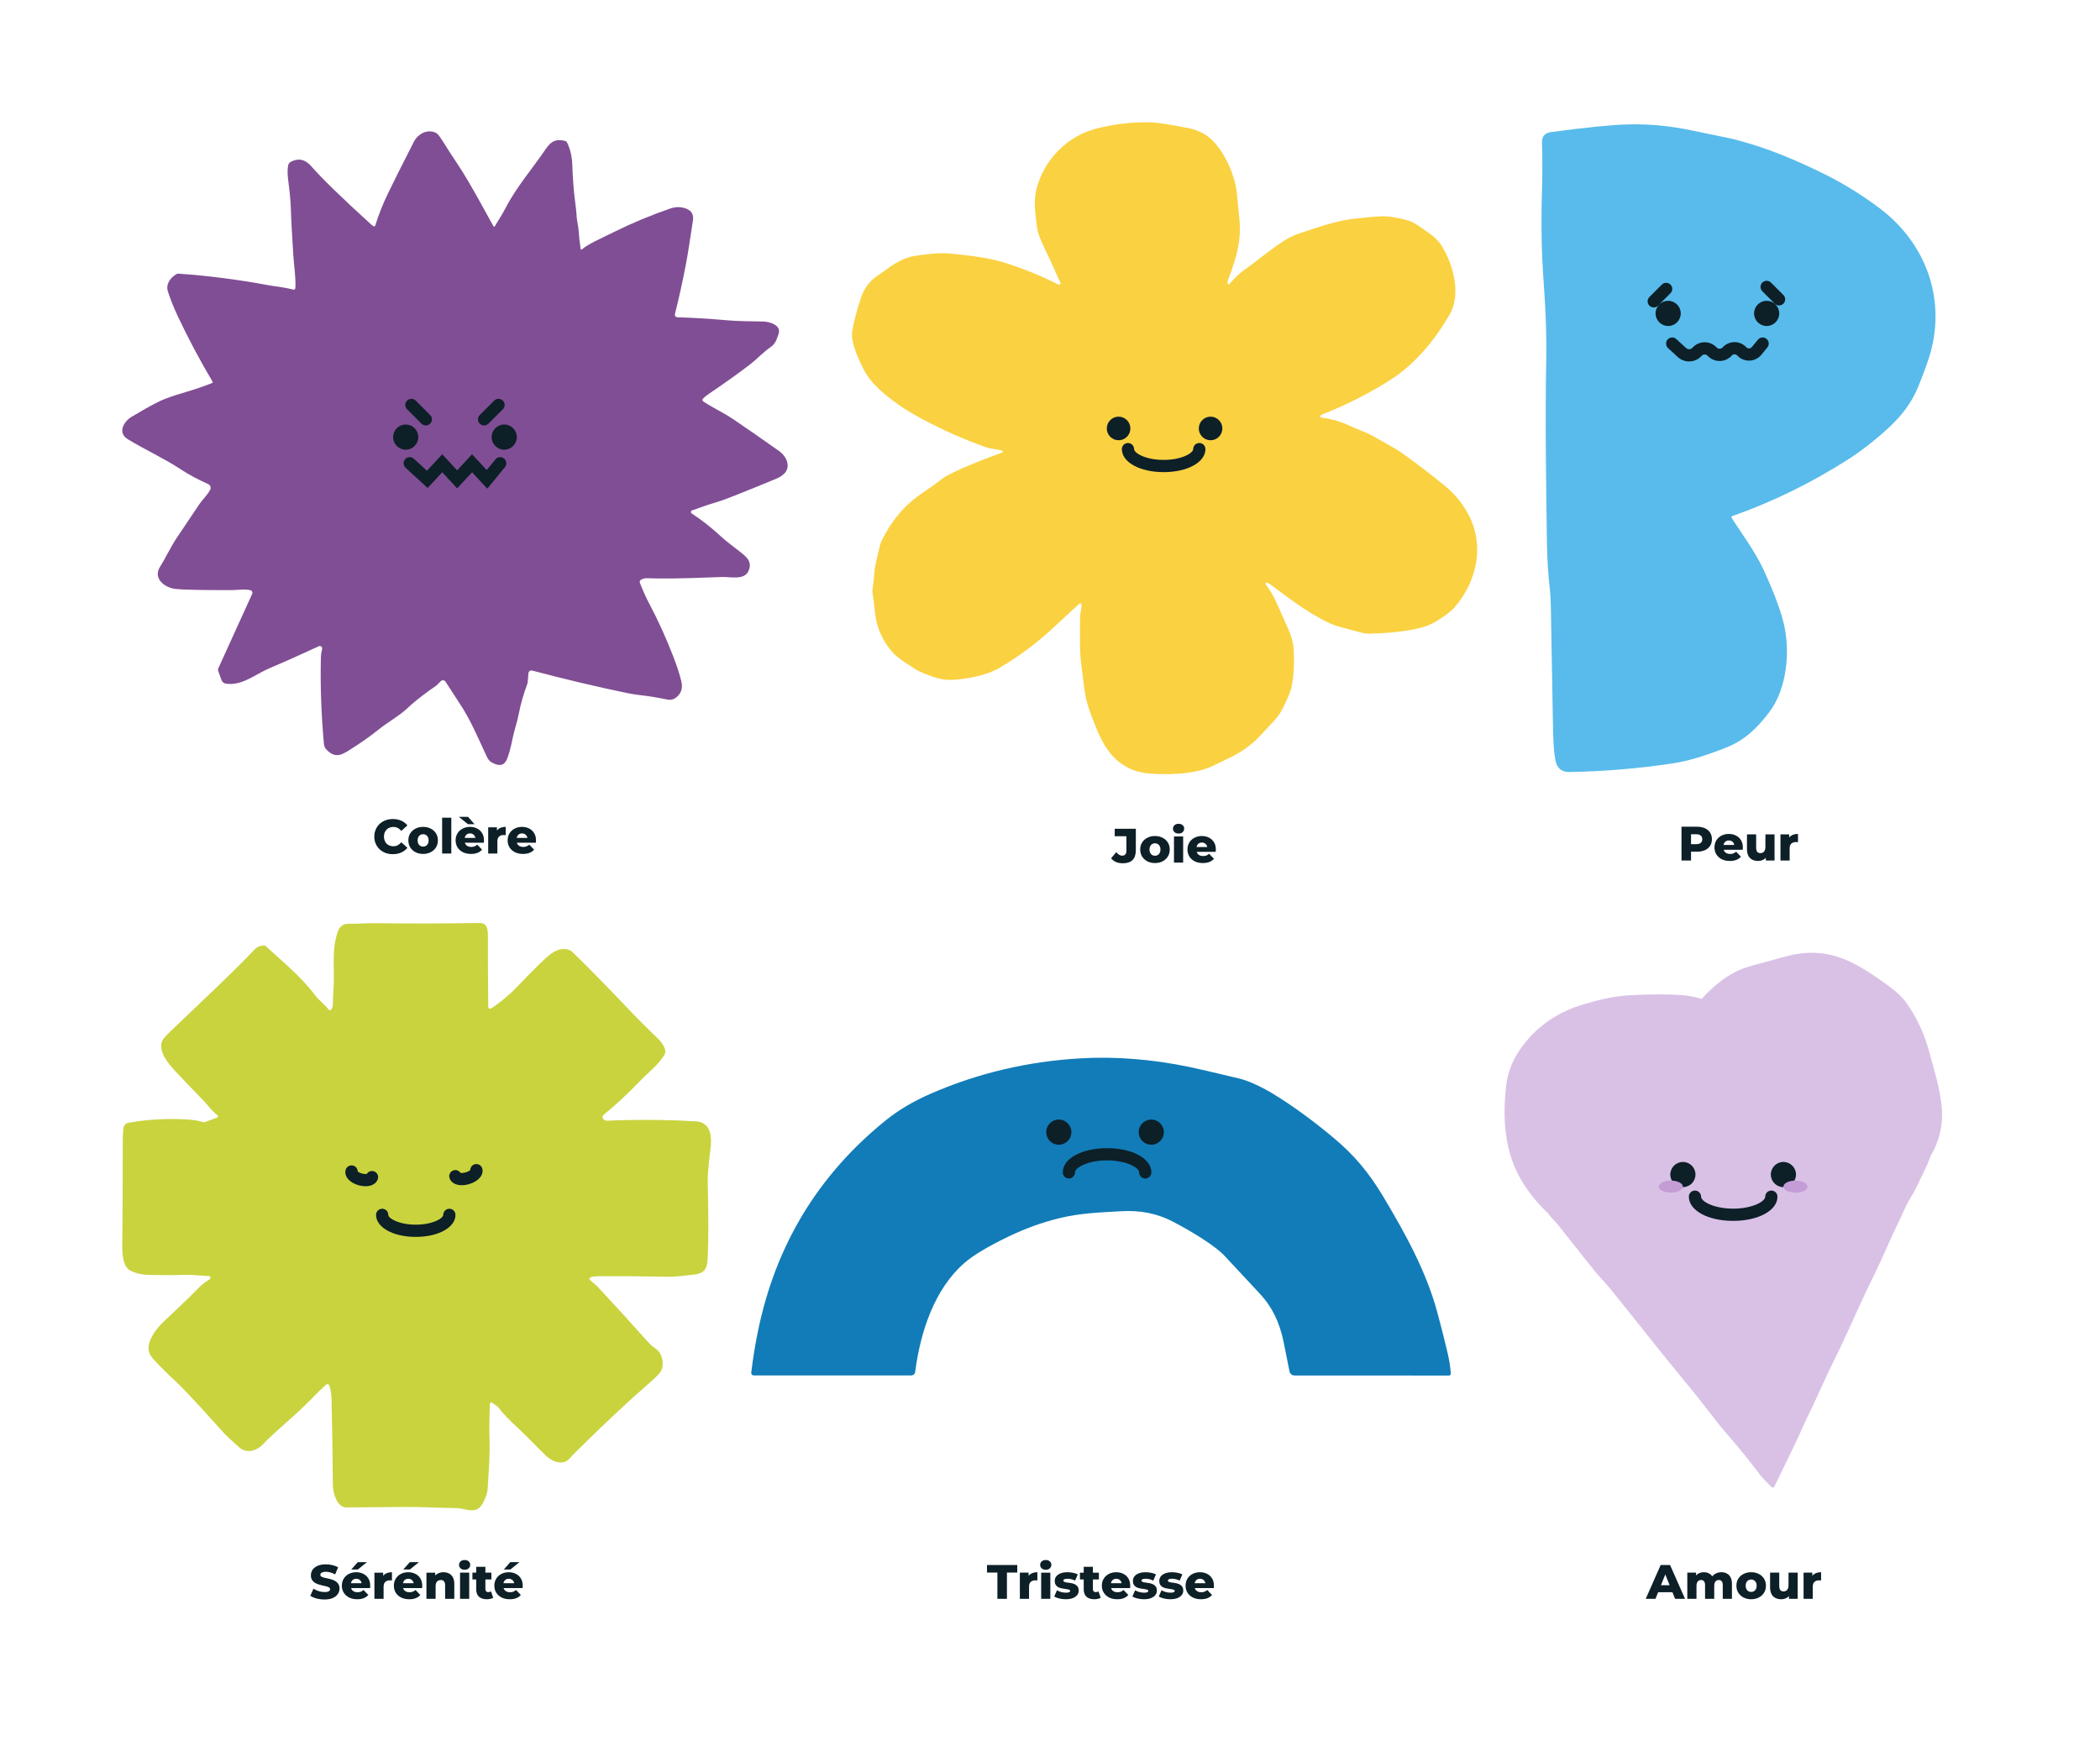 <?xml version="1.0" encoding="UTF-8"?>
<svg id="Calque_1" xmlns="http://www.w3.org/2000/svg" version="1.1" viewBox="0 0 687 573">
  <!-- Generator: Adobe Illustrator 29.8.1, SVG Export Plug-In . SVG Version: 2.1.1 Build 2)  -->
  <defs>
    <style>
      .st0 {
        fill: #58bbeb;
      }

      .st1 {
        fill: #0d1f27;
      }

      .st2 {
        fill: #d9c1e6;
      }

      .st3 {
        fill: #c9d33e;
      }

      .st4 {
        fill: #117cb8;
      }

      .st5 {
        fill: #c49cd6;
      }

      .st6 {
        fill: #fad141;
      }

      .st7 {
        fill: #804e94;
      }
    </style>
  </defs>
  <g>
    <path class="st7" d="M122.189,74.005c.053.031.111.05.172.054.061.005.123-.004.179-.027.057-.023.108-.058.149-.103.042-.045.072-.099.089-.158,1.041-3.406,2.424-6.904,4.151-10.492,1.438-2.996,4.249-8.607,8.432-16.833,1.354-2.659,4.488-4.416,7.377-2.899.457.242,1.206,1.2,2.247,2.873,1.477,2.369,3.049,4.796,4.715,7.282,2.068,3.082,4.881,7.87,8.439,14.363,2.115,3.852,3.216,5.845,3.302,5.979.025.038.059.069.1.091.04.021.085.032.131.03.045-.001.09-.014.128-.038.04-.023.072-.057.095-.096,1.262-2.205,2.357-3.741,3.451-5.875,3.601-6.99,8.783-12.904,13.225-19.44,1.826-2.691,3.497-3.313,6.366-2.581.122.031.235.088.333.167.097.08.176.18.23.293,1.05,2.179,1.622,4.587,1.717,7.224.172,4.695.468,8.637.887,11.827.315,2.391.483,3.904.505,4.539.071,2.231.661,3.936.764,6.043.061,1.159.251,2.903.57,5.233.007.046.027.089.056.125.029.036.068.063.112.079.044.016.091.02.136.011.046-.009.089-.029.124-.06,1.878-1.673,5.285-3.139,10.589-5.758,5.858-2.892,11.972-5.438,18.34-7.639,1.792-.618,3.556-.588,5.291.091,1.71.67,2.403,1.999,2.079,3.988-.738,4.584-1.496,10.18-2.338,14.505-1.113,5.728-2.293,11.045-3.535,15.951-.032.123-.035.252-.01.377.025.124.077.242.152.343.077.102.174.185.286.243.111.058.235.09.361.094,4.745.134,10.034.454,15.867.96,4.747.415,7.448.291,12.272.434,2.028.058,5.953,1.161,4.987,4.027-.602,1.796-1.036,3.313-2.739,4.442-2.06,1.361-4.307,3.8-6.612,5.576-3.536,2.728-8.076,5.972-13.62,9.733-.777.523-1.375,1.022-1.794,1.498-.055.062-.097.135-.121.215s-.032.164-.02.246c.011.083.04.162.084.232.044.071.104.131.174.175,3.756,2.465,6.34,3.476,10.174,6.064,3.786,2.55,8.691,5.959,14.714,10.225,2.241,1.589,3.834,4.864,1.768,7.172-.652.726-1.643,1.366-2.972,1.919-10.419,4.306-16.519,6.725-18.303,7.257-2.694.795-5.707,1.804-9.04,3.027-.099.036-.186.1-.251.182-.065.083-.106.182-.117.285-.013.104.004.209.049.303.045.094.114.173.202.229,3.234,2.097,6.474,4.647,9.721,7.652,1.801,1.666,4.08,3.274,5.952,4.772,2.156,1.725,4.241,3.191,2.94,6.329-1.334,3.203-6.004,1.932-8.75,2.036-7.793.298-13.032.456-15.717.473-4.624.031-7.485.006-8.581-.071-.803-.056-1.529.114-2.176.512-.169.104-.295.266-.356.454-.062.189-.055.393.019.577,1.075,2.693,2.067,4.896,2.979,6.608,2.959,5.57,5.531,11.269,7.842,17.203,1.304,3.345,2.222,6.164,2.753,8.455.527,2.257-.104,4.038-1.891,5.343-.778.567-1.656.752-2.636.558-3.044-.601-4.926-.942-5.647-1.025-3.39-.402-5.849-.759-7.377-1.07-10.068-2.079-20.499-4.549-31.293-7.411-.133-.036-.274-.042-.41-.017-.136.024-.265.078-.378.158-.113.079-.207.183-.275.303-.069.121-.111.254-.122.392l-.266,3.087c-.008.112-.032.219-.071.318-1.312,3.54-2.271,6.922-2.876,10.148-.185.993-.591,2.582-1.217,4.765-.919,3.204-1.257,6.465-2.571,9.773-.716,1.811-1.982,2.379-3.795,1.705-1.625-.61-2.202-1.089-2.999-2.808-3.082-6.659-5.349-12.067-8.944-17.398-.772-1.15-2.235-3.408-4.391-6.776-.08-.127-.19-.236-.319-.316-.128-.079-.274-.129-.424-.145-.152-.015-.304.003-.446.055-.143.052-.272.136-.378.244-.867.895-1.387,1.401-1.56,1.517-3.109,2.147-6.308,4.481-9.352,7.328-2.759,2.581-6.431,4.584-9.319,6.899-2.56,2.049-5.27,3.988-8.128,5.817-3.555,2.276-5.822,4.163-9.028.823-.47-.491-.76-1.126-.822-1.802-.881-9.623-1.216-19.08-1.004-28.369.017-.813.151-1.736.401-2.769.035-.141.029-.289-.017-.428-.047-.138-.131-.26-.243-.352-.112-.092-.248-.15-.393-.169-.144-.018-.29.005-.422.067-6.299,2.918-11.633,5.295-16.003,7.132-4.663,1.959-9.145,5.927-14.397,5.111-.331-.052-.643-.191-.901-.405-.259-.213-.455-.492-.569-.808l-1.036-2.898c-.112-.308-.098-.649.039-.948l11.068-24.322c.053-.118.079-.246.076-.375s-.035-.256-.093-.371c-.058-.115-.142-.216-.244-.294-.103-.078-.221-.133-.348-.159-2.111-.448-4.002-.039-6.12-.033-9.822.035-15.992-.1-18.509-.402-3.413-.409-7.312-3.411-4.909-7.211,1.846-2.931,3.335-6.27,5.414-9.402,2.647-3.985,5.146-7.71,7.499-11.172.978-1.44,2.629-2.99,3.484-4.63.085-.162.136-.341.15-.524s-.009-.366-.069-.54c-.059-.174-.154-.334-.277-.469-.123-.137-.273-.246-.44-.322-3.489-1.587-6.418-3.16-8.788-4.72-5.66-3.722-11.547-6.368-17.46-9.934-3.607-2.173-1.334-5.934,1.269-7.431,3.167-1.835,6.152-3.683,9.3-5.149,1.749-.817,4.572-1.796,8.471-2.937,2.798-.817,5.632-1.79,8.503-2.918.038-.015.073-.038.101-.068.028-.03.05-.065.064-.103.014-.039.019-.081.015-.122-.004-.04-.017-.08-.037-.115-4.162-7.012-7.961-14.163-11.398-21.451-1.304-2.762-2.381-5.466-3.232-8.112-.784-2.438.887-4.474,2.701-5.615.236-.147.515-.216.797-.194,9.568.657,19.314,1.909,29.24,3.754,2.111.396,5.285.642,8.238,1.465.083.023.171.028.256.014.085-.015.166-.048.237-.098.07-.05.128-.115.17-.19.041-.075.065-.159.069-.244.194-3.573-.492-7.463-.687-10.907-.298-5.311-.654-10.031-.816-15.491-.06-2.109-.354-5.166-.881-9.169-.216-1.643-.216-3.136,0-4.481.044-.273.152-.532.315-.755.163-.223.377-.404.624-.529,2.465-1.267,4.667-.787,6.606,1.439,3.493,4.007,10.01,10.351,19.552,19.031.255.229.535.435.842.616Z"/>
    <path class="st1" d="M159.42,159.896l-4.979-5.367-4.885,5.265-4.884-5.265-4.769,5.142-7.213-6.608c-.814-.746-.87-2.011-.124-2.826.746-.815,2.012-.87,2.826-.124l4.281,3.922,4.999-5.389,4.884,5.265,4.885-5.265,4.79,5.164,2.857-3.49c.7-.855,1.96-.98,2.814-.28.854.699.98,1.959.28,2.814l-5.763,7.041ZM159.79,138.634l4.716-4.72c.781-.781.78-2.048-.001-2.829-.782-.781-2.048-.78-2.829.001l-4.716,4.72c-.781.781-.78,2.048.001,2.829.391.39.902.585,1.414.585s1.024-.195,1.415-.586ZM164.95,138.91c-2.27,0-4.12,1.85-4.12,4.12s1.85,4.12,4.12,4.12,4.12-1.85,4.12-4.12-1.85-4.12-4.12-4.12ZM132.73,138.91c-2.27,0-4.12,1.85-4.12,4.12s1.85,4.12,4.12,4.12,4.11-1.85,4.11-4.12-1.84-4.12-4.11-4.12ZM140.717,138.636c.781-.781.782-2.047.001-2.829l-4.716-4.721c-.781-.782-2.047-.782-2.829-.001-.781.781-.782,2.047-.001,2.829l4.716,4.721c.391.391.903.586,1.415.586s1.023-.195,1.414-.585Z"/>
    <path class="st1" d="M174.73,272.6c-.41-.67-.96-1.17-1.66-1.51-.69-.34-1.46-.52-2.3-.52-.89,0-1.7.19-2.42.57-.71.37-1.27.89-1.68,1.56-.4.67-.6,1.43-.6,2.28s.2,1.62.61,2.29c.42.66,1.01,1.19,1.75,1.58.76.38,1.64.57,2.66.57.82,0,1.53-.12,2.13-.35.6-.24,1.1-.59,1.51-1.04l-1.58-1.64c-.29.25-.59.44-.9.56-.29.12-.65.18-1.07.18-.45,0-.84-.08-1.17-.24-.32-.17-.58-.4-.76-.71-.07-.13-.13-.27-.17-.43h6.22c.01-.11.02-.24.03-.37.01-.14.02-.26.02-.37,0-.95-.21-1.75-.62-2.41ZM169.04,274.17c.03-.2.09-.38.18-.55.15-.29.35-.52.62-.68.27-.16.59-.24.95-.24.35,0,.66.08.93.24.27.16.48.38.63.67.09.16.16.35.19.56h-3.5ZM156.06,271.09c-.7-.34-1.46-.52-2.31-.52-.89,0-1.7.19-2.41.57-.72.37-1.28.89-1.69,1.56-.4.67-.6,1.43-.6,2.28s.21,1.62.61,2.29c.43.66,1.01,1.19,1.76,1.58.76.38,1.64.57,2.65.57.82,0,1.53-.12,2.13-.35.6-.24,1.1-.59,1.51-1.04l-1.57-1.64c-.3.25-.6.44-.9.56s-.66.18-1.08.18c-.45,0-.84-.08-1.17-.24-.32-.17-.57-.4-.75-.71-.07-.13-.13-.27-.17-.43h6.21c.01-.11.02-.24.03-.37.01-.14.02-.26.02-.37,0-.95-.21-1.75-.62-2.41-.41-.67-.96-1.17-1.65-1.51ZM152.03,274.17c.03-.2.09-.38.18-.55.14-.29.35-.52.61-.68.28-.16.59-.24.95-.24s.67.08.93.24c.27.16.48.38.63.67.09.16.16.35.19.56h-3.49ZM140.91,271.14c-.72-.38-1.55-.57-2.49-.57s-1.77.19-2.49.57c-.73.37-1.3.89-1.72,1.55-.42.66-.62,1.43-.62,2.29s.2,1.63.62,2.31c.42.66.99,1.18,1.72,1.56.72.38,1.55.57,2.49.57s1.77-.19,2.49-.57c.74-.38,1.31-.9,1.72-1.56.41-.68.62-1.45.62-2.31s-.21-1.63-.62-2.29c-.41-.66-.98-1.18-1.72-1.55ZM139.98,276.1c-.16.31-.37.54-.64.7-.27.15-.57.23-.92.23-.34,0-.64-.08-.92-.23-.26-.16-.48-.39-.64-.7-.16-.31-.24-.69-.24-1.12s.08-.8.24-1.09c.16-.31.38-.54.64-.69.28-.16.58-.24.92-.24.35,0,.65.08.92.24.27.15.48.38.64.69.16.29.24.66.24,1.09s-.08.81-.24,1.12ZM163.37,271.06c.57-.32,1.26-.49,2.07-.49v2.7c-.14-.02-.26-.03-.36-.03-.1-.01-.2-.01-.32-.01-.61,0-1.1.16-1.48.5-.38.33-.57.87-.57,1.61v3.94h-3v-8.57h2.86v1.05c.21-.28.48-.52.8-.7ZM153.09,269.69l-2.97-2.4h3l2.12,2.4h-2.15ZM144.64,267.56h3v11.72h-3v-11.72ZM125.83,272.45c-.15.39-.22.82-.22,1.3,0,.47.07.9.22,1.29.15.39.36.73.63,1.01.27.28.6.49.98.64.38.14.79.22,1.24.22.53,0,1-.11,1.42-.33.44-.23.83-.55,1.19-.97l1.99,1.8c-.54.67-1.21,1.18-2.02,1.55-.8.36-1.71.54-2.74.54-.87,0-1.68-.14-2.42-.41-.74-.29-1.38-.69-1.93-1.2-.54-.52-.96-1.12-1.26-1.82-.31-.71-.46-1.48-.46-2.32,0-.85.15-1.61.46-2.31.3-.7.72-1.32,1.26-1.83.55-.52,1.19-.91,1.93-1.19.74-.28,1.55-.42,2.42-.42,1.03,0,1.94.18,2.74.54.81.35,1.48.87,2.02,1.54l-1.99,1.8c-.36-.42-.75-.74-1.19-.96-.42-.22-.89-.33-1.42-.33-.45,0-.86.07-1.24.22s-.71.36-.98.65c-.27.27-.48.6-.63.99Z"/>
  </g>
  <g>
    <path class="st6" d="M401.564,92.527c-.015.086-.002.175.038.253.04.078.105.14.184.178.079.038.168.049.254.032.085-.017.163-.062.221-.128,1.877-2.081,2.642-3,4.687-4.45,4.479-3.175,8.817-6.954,13.592-9.934,1.376-.859,2.974-1.589,4.794-2.188,5.398-1.779,11.895-4.135,17.97-4.759,4.73-.483,7.573-.736,8.529-.758,2.459-.058,5.38.392,8.764,1.349,1.171.336,2.662,1.15,4.472,2.443,3.252,2.316,5.103,3.437,6.739,6.149,3.695,6.095,6.209,15.667,2.461,22.151-4.7,8.122-11.064,16.009-18.949,21.13-6.839,4.435-14.421,8.306-22.744,11.613-.313.125-.546.302-.698.53-.028.042-.044.09-.048.14-.004.05.005.1.026.146.02.046.052.085.092.116.041.029.089.048.138.055,3.017.436,6.055,1.14,8.797,2.43,2.863,1.348,5.62,2.194,8.415,3.738,5.007,2.775,8,4.511,8.979,5.209,5.082,3.612,10.022,7.393,14.819,11.344,2.521,2.072,4.749,4.726,6.684,7.961,6.17,10.31,3.682,22.863-4.103,31.643-1.095,1.235-3.165,2.772-6.209,4.611-1.793,1.083-4.229,1.906-7.309,2.47-4.457.814-9.085,1.258-13.887,1.329-1.058.018-2.114-.108-3.137-.376-5.043-1.324-8.013-2.159-8.912-2.503-1.766-.672-4.217-1.956-7.356-3.853-3.196-1.929-7.581-5.028-13.155-9.297-.416-.318-.827-.537-1.234-.658-.077-.024-.159-.023-.235.003-.076.025-.143.074-.19.14-.046.065-.071.143-.071.224s.026.159.073.224c1.308,1.819,2.314,3.215,3.266,5.356,2.065,4.637,3.38,7.57,3.943,8.8,1.136,2.466,1.768,4.674,1.897,6.626.331,4.935.11,9.23-.663,12.881-.322,1.521-1.418,4.087-3.286,7.699-.572,1.105-1.686,2.526-3.34,4.262-.759.801-2.002,2.135-3.728,4.001-2.453,2.652-5.927,5.189-9.487,6.914-3.907,1.897-6.066,2.936-6.478,3.115-5.236,2.221-11.821,2.57-18.01,2.362-2.923-.098-5.322-.496-7.195-1.195-8.67-3.235-11.325-11.022-14.336-18.996-.907-2.421-1.54-4.96-1.898-7.618-.849-6.306-1.309-10.378-1.381-12.217-.062-1.553-.078-5.106-.046-10.66.013-1.872.509-3.342.502-4.718,0-.117-.045-.228-.127-.311-.081-.083-.193-.13-.308-.132-.059,0-.175.073-.349.221-.997.855-3.641,3.291-7.933,7.31-5.735,5.37-11.834,9.934-18.298,13.693-4.5,2.619-11.922,3.84-16.267,3.847-2.414.004-5.726-.953-9.937-2.873-.528-.237-2.048-1.193-4.56-2.867-1.882-1.252-3.275-2.4-4.178-3.443-3.204-3.714-5.071-7.961-5.598-12.74-.434-3.952-.695-6.068-.785-6.35-.11-.353-.133-.728-.067-1.094.161-.855.38-2.844.657-5.967.261-2.934,1.1-5.371,1.75-8.479.121-.566.31-1.116.563-1.637,3.111-6.449,7.352-11.532,12.72-15.251,3.836-2.654,5.943-4.15,6.323-4.491.823-.729,2.014-1.485,3.575-2.268,5.404-2.692,11.03-4.807,16.856-6.934.103-.041.166-.092.188-.155.098-.246.007-.41-.275-.49-.858-.255-1.991-.472-3.4-.651-.507-.062-1.006-.177-1.488-.342-7.098-2.43-14.414-5.677-21.947-9.74-4.129-2.229-7.88-4.737-11.251-7.525-2.89-2.396-5.491-5.04-7.188-8.397-1.71-3.376-4.211-8.753-3.701-12.29.402-2.735,1.35-6.402,2.843-11.002.974-2.985,2.671-5.325,5.089-7.021,2.02-1.41,3.207-2.246,3.561-2.51,3.173-2.385,6.216-3.799,9.126-4.242,3.218-.483,7.811-1.134,11.707-.725,6.196.658,12.472,1.269,18.453,3.242,6.097,2.014,11.627,4.294,16.589,6.84.113.061.24.085.362.067.116-.013.183-.027.201-.04.092-.068.157-.165.187-.275.029-.11.02-.226-.026-.329-2.24-5.052-3.996-8.883-5.27-11.492-1.359-2.784-2.135-4.923-2.327-6.417-.536-4.148-1.254-8.726-.208-12.781,2.447-9.498,10.031-17.332,19.647-19.748,6.097-1.535,12.116-2.211,18.057-2.027,1.815.058,5.806.685,11.976,1.88,3.473.671,6.32,2.249,8.542,4.732,3.788,4.229,6.793,10.961,7.355,16.862.448,4.69.689,7.189.725,7.498.885,7.39-.832,13.21-3.44,20.043-.147.389-.273.884-.375,1.483Z"/>
    <path class="st1" d="M399.889,140.197c0,2.128-1.729,3.859-3.855,3.859s-3.856-1.731-3.856-3.859,1.73-3.859,3.856-3.859,3.855,1.731,3.855,3.859ZM369.795,140.197c0-2.128-1.73-3.859-3.857-3.859s-3.855,1.731-3.855,3.859,1.729,3.859,3.855,3.859,3.857-1.731,3.857-3.859ZM392.348,144.957c-1.104,0-2,.896-2,2,0,1.246-3.671,3.533-9.67,3.533s-9.669-2.288-9.669-3.533c0-1.104-.896-2-2-2s-2,.896-2,2c0,4.294,5.876,7.533,13.669,7.533s13.67-3.239,13.67-7.533c0-1.104-.896-2-2-2Z"/>
    <path class="st1" d="M397.14,275.58c-.41-.66-.97-1.16-1.66-1.5-.7-.35-1.46-.52-2.31-.52-.89,0-1.69.19-2.41.57-.72.37-1.28.89-1.69,1.56-.4.67-.6,1.42-.6,2.28,0,.85.21,1.61.62,2.29.42.66,1,1.19,1.75,1.58.76.37,1.64.56,2.65.56.82,0,1.53-.11,2.13-.34.6-.24,1.11-.59,1.52-1.04l-1.58-1.65c-.3.25-.6.44-.9.57-.3.12-.65.17-1.08.17-.45,0-.84-.07-1.16-.23-.33-.17-.58-.41-.76-.71-.07-.13-.13-.28-.17-.43h6.21c.01-.12.03-.24.03-.38.02-.14.02-.26.02-.36,0-.95-.2-1.76-.61-2.42ZM391.45,277.16c.03-.2.09-.39.18-.55.14-.3.35-.52.61-.68.28-.16.59-.24.95-.24s.67.08.93.24c.27.16.49.38.63.66.1.17.16.36.19.57h-3.49ZM384.06,273.7h3v8.56h-3v-8.56ZM380.33,274.13c-.72-.38-1.55-.57-2.49-.57s-1.77.19-2.49.57c-.73.37-1.3.88-1.72,1.55-.41.66-.62,1.42-.62,2.29,0,.86.21,1.63.62,2.3.42.67.99,1.19,1.72,1.57.72.37,1.55.56,2.49.56s1.77-.19,2.49-.56c.74-.38,1.31-.9,1.72-1.57.42-.67.62-1.44.62-2.3,0-.87-.2-1.63-.62-2.29-.41-.67-.98-1.18-1.72-1.55ZM379.4,279.09c-.15.3-.37.53-.64.69-.27.16-.57.24-.92.24-.34,0-.64-.08-.91-.24-.27-.16-.48-.39-.65-.69-.16-.32-.24-.69-.24-1.12,0-.44.08-.8.24-1.09.17-.31.38-.54.65-.7.27-.16.57-.24.91-.24.35,0,.65.08.92.24.27.16.49.39.64.7.16.29.24.65.24,1.09,0,.43-.08.8-.24,1.12ZM364.67,271.2h6.91v6.99c0,1.44-.36,2.52-1.09,3.24-.72.7-1.78,1.05-3.17,1.05-.81,0-1.55-.13-2.21-.41-.65-.28-1.19-.69-1.63-1.21l1.71-2.03c.29.38.6.67.91.87.32.19.65.29,1,.29.92,0,1.39-.54,1.39-1.61v-4.76h-3.82v-2.42ZM386.89,270.01c.33.28.5.65.5,1.1,0,.47-.17.87-.5,1.19-.33.3-.77.45-1.33.45-.55,0-.99-.15-1.33-.45-.33-.31-.5-.69-.5-1.14,0-.46.17-.83.5-1.14.34-.31.78-.46,1.33-.46s.99.15,1.33.45Z"/>
  </g>
  <g>
    <path class="st0" d="M566.444,169.13c.039.253.129.487.268.701,2.996,4.588,7.548,10.832,10.163,16.48,3.17,6.848,5.346,12.565,6.527,17.151,2.407,9.325,1.305,21.964-4.768,29.797-3.912,5.043-7.779,8.937-14.068,11.421-6.8,2.686-12.545,4.384-17.234,5.096-11.172,1.691-22.461,2.639-33.866,2.843-2.638.049-4.195-1.313-4.672-4.089-.467-2.691-.717-6.49-.752-11.399-.015-1.935-.249-14.928-.701-38.981-.04-1.954-.124-3.506-.253-4.655-.601-5.332-.939-10.494-1.013-15.488-.284-19.277-.604-40.293-.224-60.854.129-7.038-.164-15.475-.879-25.313-.633-8.758-.857-17.912-.529-28.849.169-5.64.174-11.066.015-16.278-.065-2.059.916-3.223,2.943-3.492,11.42-1.537,19.77-2.372,25.051-2.507,7.086-.179,13.553.425,20.803,1.925,8.549,1.771,12.829,2.656,12.838,2.656,10.753,2.536,21.236,6.923,31.124,11.862,6.15,3.074,12.027,6.719,17.63,10.937,14.865,11.176,21.728,29.013,16.72,47.246-.665,2.418-1.999,6.128-4.001,11.131-1.908,4.755-5.06,9.176-9.456,13.265-3.986,3.707-8.628,7.46-13.486,10.571-12.086,7.729-24.771,13.934-38.053,18.613-.042.015-.078.044-.101.083-.023.038-.032.083-.026.127Z"/>
    <path class="st1" d="M577.899,110.878c.854.7.98,1.96.281,2.814l-1.965,2.4c-.958,1.17-2.374,1.868-3.885,1.914-1.509.034-2.966-.562-3.993-1.671-.316-.341-.699-.392-.899-.392s-.583.051-.9.393l-.059.065c-1.022,1.102-2.447,1.723-3.926,1.723h-.002c-1.478,0-2.901-.623-3.906-1.706-.344-.371-.759-.426-.976-.426s-.633.056-.978.427l-.093.101c-1.076,1.16-2.545,1.748-4.016,1.748-1.321,0-2.645-.473-3.689-1.431l-3.206-2.936c-.814-.746-.87-2.011-.124-2.826s2.01-.871,2.825-.125l3.207,2.937c.593.543,1.519.506,2.066-.083l.093-.101c1.011-1.089,2.436-1.711,3.914-1.711h0c1.479,0,2.902.622,3.908,1.707.343.37.758.425.975.426.218,0,.633-.056.978-.427l.059-.065c1.002-1.081,2.399-1.69,3.849-1.69s2.847.609,3.832,1.672c.332.358.741.399.938.393.209-.007.604-.074.912-.45l1.965-2.4c.7-.856,1.961-.98,2.814-.281ZM577.948,98.432c-2.271,0-4.117,1.848-4.117,4.12s1.847,4.12,4.117,4.12,4.117-1.848,4.117-4.12-1.847-4.12-4.117-4.12ZM549.841,102.552c0-2.272-1.847-4.12-4.117-4.12s-4.116,1.848-4.116,4.12,1.847,4.12,4.116,4.12,4.117-1.848,4.117-4.12ZM583.422,96.531l-4.059-4.062c-.781-.782-2.048-.782-2.829-.001-.781.781-.781,2.047,0,2.829l4.059,4.062c.391.391.903.586,1.415.586s1.023-.195,1.414-.585c.781-.781.781-2.047,0-2.829ZM546.481,95.955c.78-.781.78-2.047,0-2.828-.781-.78-2.048-.781-2.829,0l-4.06,4.062c-.78.781-.78,2.047,0,2.828.391.39.902.585,1.414.585s1.024-.195,1.415-.586l4.06-4.062Z"/>
    <path class="st1" d="M588.2,272.88v2.7c-.14-.03-.26-.03-.37-.03-.09-.02-.2-.02-.31-.02-.61,0-1.11.17-1.49.5-.38.33-.56.87-.56,1.62v3.93h-3v-8.56h2.85v1.05c.21-.29.48-.53.81-.71.57-.32,1.26-.48,2.07-.48ZM569.54,274.9c.41.66.62,1.47.62,2.41,0,.11-.01.23-.02.37-.01.13-.02.26-.03.38h-6.21c.04.15.09.29.16.42.18.31.43.54.76.71.33.16.72.24,1.17.24.42,0,.78-.06,1.07-.17.31-.13.61-.32.9-.57l1.58,1.64c-.41.45-.92.8-1.51,1.04-.61.24-1.31.35-2.14.35-1.01,0-1.89-.19-2.65-.57-.75-.39-1.33-.91-1.75-1.58-.41-.67-.61-1.43-.61-2.29,0-.85.2-1.61.59-2.27.42-.68.98-1.2,1.69-1.57.72-.37,1.52-.56,2.42-.56.84,0,1.61.17,2.3.52.7.33,1.25.83,1.66,1.5ZM567.35,276.48c-.03-.21-.09-.4-.19-.57-.15-.29-.36-.51-.63-.67-.27-.15-.58-.23-.94-.23-.35,0-.67.08-.94.23-.27.16-.47.39-.62.68-.09.17-.15.36-.18.56h3.5ZM577.54,277.14c0,.47-.08.86-.22,1.17-.15.29-.35.51-.59.65-.24.13-.51.2-.8.2-.46,0-.81-.14-1.06-.42-.24-.29-.36-.76-.36-1.43v-4.29h-3v4.78c0,.9.15,1.64.45,2.23.32.58.75,1.01,1.3,1.28.56.27,1.18.41,1.88.41.65,0,1.25-.15,1.81-.46.28-.15.52-.35.73-.58v.9h2.85v-8.56h-2.99v4.12ZM559.45,272.43c.39.61.59,1.34.59,2.18s-.2,1.56-.59,2.17c-.41.61-.97,1.08-1.71,1.42-.72.32-1.59.49-2.6.49h-1.93v2.89h-3.12v-11.06h5.05c1.01,0,1.88.16,2.6.49.74.33,1.3.8,1.71,1.42ZM556.89,274.61c0-.51-.17-.91-.49-1.2-.32-.28-.8-.42-1.45-.42h-1.74v3.23h1.74c.65,0,1.13-.14,1.45-.42.32-.29.49-.68.49-1.19Z"/>
  </g>
  <g>
    <path class="st3" d="M71.024,365.709c.079-.028.149-.078.202-.143.053-.065.087-.143.099-.226s0-.168-.032-.245c-.033-.078-.086-.145-.154-.194-1.969-1.455-3.156-3.327-4.913-5.122-3.096-3.162-6.03-6.227-8.801-9.192-2.335-2.5-5.741-6.513-4.388-9.911.252-.637,1.048-1.596,2.386-2.878,13.714-13.135,21.02-19.84,27.89-27.142.761-.807,1.775-1.23,3.04-1.269.211-.009.418.057.584.186.107.081,2.512,2.258,7.216,6.532,3.703,3.368,6.667,6.539,8.89,9.513,1.424,1.898,3.112,2.917,4.484,4.756.042.058.097.106.159.139.064.034.133.053.204.057s.142-.008.208-.036c.067-.027.125-.068.173-.121.437-.474.648-1.092.635-1.853-.021-1.294.038-2.79.18-4.487.533-6.448-.802-12.66,1.386-19.116.624-1.846,1.876-2.743,3.759-2.692,2.341.064,6.042-.212,8.351-.186,11.666.145,23.092.122,34.279-.071,2.655-.044,2.751,2.385,2.751,4.289-.012,6.612.026,14.332.116,23.161,0,.111.032.219.089.313.058.095.14.172.238.224.099.052.21.077.321.071.112-.005.221-.041.314-.102,3.224-2.128,6.265-4.701,9.122-7.718,3.279-3.466,6.219-6.402,8.819-8.808,2.156-2,4.952-3.788,7.922-2.43.246.111.472.265.668.456,5.798,5.658,11.642,11.607,17.53,17.847,3.263,3.457,6.684,6.897,10.263,10.32,1.206,1.154,2.675,2.955,2.656,4.661-.005.206-.06.408-.161.589-1.944,3.487-5.298,5.911-7.781,8.488-4.404,4.573-8.501,8.387-12.29,11.442-.098.08-.179.18-.236.293-.057.114-.09.239-.097.368-.006.128.014.258.059.381.045.122.114.235.204.33.372.394.892.573,1.558.539,2.203-.111,3.377-.167,3.522-.167,9.036-.235,17.475-.109,25.318.378,4.105.257,5.093,3.859,4.791,7.629-.224,2.852-1.116,8.218-1.032,12.423.186,9.417.385,17.533-.097,25.706-.16,2.673-1.353,4.006-4.169,4.346-4.255.517-6.857.767-7.806.75-10.357-.175-18.166-.239-23.426-.192-1.06.008-1.964.107-2.713.294-.109.028-.208.086-.287.167-.078.082-.131.183-.155.293-.023.11-.015.224.023.33.038.106.106.199.194.268,1.116.872,1.933,1.586,2.451,2.141,5.392,5.778,10.905,11.821,16.536,18.129.905,1.019,1.758,1.552,2.752,2.359,1.886,1.526,2.335,4.5,1.68,6.494-.29.876-1.522,2.252-3.694,4.128-7.035,6.086-15.236,13.772-24.606,23.058-.774.77-1.37,1.402-1.79,1.898-2.148,2.577-5.798,1.135-7.774-.775-1.232-1.193-3.414-3.377-6.549-6.552-3.015-3.051-6.492-5.821-9.179-9.442-.022-.03-.045-.054-.071-.071l-1.847-1.327c-.067-.049-.146-.079-.228-.087-.083-.007-.166.008-.241.045-.074.036-.138.092-.183.161-.045.07-.07.15-.073.233-.193,4.65-.237,8.548-.135,11.693.174,5.347-.211,8.981-.596,16.084-.069,1.265-.571,2.801-1.507,4.609-2.188,4.205-5.549,1.782-8.846,1.75-5.638-.051-10.86-.417-16.658-.372-10.764.086-17.163.137-19.199.154-3.111.026-4.426-4.82-4.445-7.308-.06-9.235-.205-18.639-.436-28.212-.039-1.552-.274-3.013-.705-4.385-.033-.101-.089-.192-.165-.266-.076-.074-.169-.127-.27-.155-.101-.029-.208-.032-.311-.009-.101.023-.196.072-.274.142-1.386,1.209-3.238,3.008-5.556,5.397-4.637,4.782-11.558,10.269-14.952,13.943-2.232,2.423-5.51,3.442-8.185,1-.671-.611-1.732-1.575-3.182-2.891-.723-.658-1.695-1.671-2.918-3.039-7.351-8.231-12.318-13.526-14.901-15.885-2.288-2.086-4.554-4.35-6.799-6.795-1.649-1.795-2.097-3.622-1.187-5.993.812-2.116,2.249-4.167,4.311-6.154,4.291-4.135,7.774-7.244,11.302-10.924,1.232-1.282,2.525-2.303,3.881-3.064.154-.086.255-.269.301-.552.011-.064.008-.129-.008-.192-.016-.063-.046-.122-.086-.173-.041-.051-.091-.092-.149-.122s-.121-.047-.186-.051c-3.239-.179-5.67-.5-8.39-.41-3.117.111-6.904.115-11.36.013-2.198-.047-4.174-.502-5.927-1.366-2.617-1.275-2.765-5.622-2.733-8.545.12-11.295.171-22.62.154-33.975-.004-1.731.086-3.173.269-4.327.062-.382.241-.734.512-1.011.271-.276.621-.462,1.002-.534,5.418-1.017,11.294-1.415,17.627-1.192,3.1.106,5.36.418,6.78.936.207.074.432.074.635,0l4.041-1.449Z"/>
    <path class="st1" d="M136.015,404.733c-7.406,0-12.99-3.1-12.99-7.21,0-1.104.896-2,2-2s2,.896,2,2c0,1.132,3.413,3.21,8.99,3.21s8.99-2.078,8.99-3.21c0-1.104.896-2,2-2s2,.896,2,2c0,4.11-5.584,7.21-12.99,7.21ZM122.135,387.565c.754-.429,1.286-1.09,1.498-1.861.292-1.065-.334-2.165-1.399-2.458-.879-.242-1.783.144-2.236.886-.288.053-.852.064-1.568-.133-.717-.197-1.196-.498-1.416-.69-.01-.869-.59-1.663-1.47-1.905-1.065-.293-2.166.334-2.458,1.398-.574,2.087,1.227,4.213,4.282,5.054.745.206,1.488.308,2.188.308.985,0,1.884-.202,2.581-.598ZM153.434,387.471c3.105-.892,4.927-3.048,4.332-5.129-.304-1.062-1.411-1.677-2.473-1.372-.872.249-1.441,1.04-1.45,1.901-.23.206-.741.533-1.513.755-.77.221-1.375.215-1.679.162-.464-.727-1.366-1.097-2.238-.844-1.062.305-1.675,1.413-1.369,2.475.346,1.204,1.412,2.046,2.925,2.309.346.061.714.09,1.095.09.758,0,1.571-.117,2.371-.347Z"/>
    <path class="st1" d="M118.84,514.98c-.7-.35-1.46-.52-2.31-.52-.89,0-1.7.19-2.41.56-.72.37-1.28.89-1.69,1.57-.4.66-.6,1.42-.6,2.27,0,.86.21,1.62.62,2.29.42.67,1,1.19,1.75,1.58.76.38,1.64.57,2.65.57.82,0,1.53-.11,2.13-.35.6-.24,1.1-.59,1.52-1.04l-1.58-1.64c-.3.25-.6.44-.9.57-.3.11-.66.17-1.08.17-.45,0-.84-.08-1.16-.24-.33-.16-.58-.4-.76-.71-.07-.13-.13-.27-.17-.42h6.21c.01-.12.02-.24.04-.38.01-.14.01-.26.01-.37,0-.94-.2-1.75-.61-2.41-.42-.67-.97-1.17-1.66-1.5ZM114.81,518.06c.03-.2.09-.39.18-.56.15-.29.35-.52.61-.67.28-.16.59-.24.95-.24s.67.08.93.24c.27.15.48.37.63.66.1.17.16.36.19.57h-3.49ZM134.09,513.57h-2.15l2.11-2.4h3l-2.96,2.4ZM117.07,513.57h-2.15l2.12-2.4h3l-2.97,2.4ZM110.72,518.37c.23.38.35.86.35,1.44,0,.64-.19,1.24-.56,1.78-.35.54-.9.97-1.62,1.3-.72.33-1.62.49-2.72.49-.9,0-1.78-.11-2.62-.33-.83-.23-1.51-.53-2.03-.89l1.02-2.3c.5.31,1.07.58,1.71.79.65.2,1.3.3,1.94.3.43,0,.78-.04,1.04-.11.26-.09.45-.19.57-.32.13-.14.19-.29.19-.47,0-.26-.12-.46-.35-.6-.23-.15-.53-.27-.9-.37-.37-.09-.78-.19-1.23-.28-.44-.09-.89-.22-1.34-.36-.44-.15-.85-.34-1.22-.57-.37-.25-.66-.55-.9-.93-.23-.39-.34-.88-.34-1.47,0-.67.18-1.27.53-1.8.37-.54.92-.97,1.64-1.3.73-.33,1.63-.49,2.72-.49.72,0,1.44.08,2.13.25.7.16,1.33.4,1.88.71l-.97,2.33c-.52-.29-1.04-.5-1.56-.64-.51-.14-1.01-.22-1.5-.22-.43,0-.77.05-1.04.15-.26.08-.45.2-.57.34-.11.15-.17.32-.17.51,0,.24.11.44.33.58.23.14.53.26.9.35.38.09.79.17,1.23.27.45.09.9.21,1.34.36.46.14.87.33,1.23.57.37.23.67.54.89.93ZM126.15,514.95c.57-.33,1.26-.49,2.07-.49v2.7c-.13-.02-.26-.04-.36-.04-.1-.01-.2-.01-.32-.01-.61,0-1.1.17-1.48.5-.38.33-.57.87-.57,1.62v3.93h-3v-8.56h2.86v1.04c.22-.29.48-.52.8-.69ZM166.96,513.57h-2.14l2.11-2.4h3l-2.97,2.4ZM160.61,520.71l.74,2.1c-.25.17-.56.29-.93.36-.37.09-.75.13-1.15.13-1.1,0-1.95-.27-2.56-.8-.61-.55-.92-1.37-.92-2.47v-3.2h-1.24v-2.23h1.24v-1.91h3v1.91h1.96v2.23h-1.96v3.17c0,.3.09.55.26.73.16.17.38.25.64.25.36,0,.67-.09.92-.27ZM170.39,516.48c-.41-.67-.96-1.17-1.66-1.5-.69-.35-1.46-.52-2.3-.52-.9,0-1.7.19-2.42.56-.71.37-1.28.89-1.69,1.57-.4.66-.6,1.42-.6,2.27,0,.86.21,1.62.62,2.29.42.67,1,1.19,1.75,1.58.76.38,1.64.57,2.65.57.82,0,1.53-.11,2.13-.35s1.11-.59,1.52-1.04l-1.58-1.64c-.29.25-.59.44-.9.57-.29.11-.65.17-1.07.17-.46,0-.84-.08-1.17-.24-.33-.16-.58-.4-.76-.71-.07-.13-.13-.27-.17-.42h6.22c.01-.12.02-.24.03-.38s.01-.26.01-.37c0-.94-.2-1.75-.61-2.41ZM164.7,518.06c.03-.2.09-.39.18-.56.15-.29.35-.52.62-.67.27-.16.59-.24.94-.24.36,0,.67.08.93.24.28.15.49.37.64.66.09.17.15.36.19.57h-3.5ZM150.5,514.6h3v8.56h-3v-8.56ZM153.32,510.9c.34.29.51.65.51,1.11,0,.47-.17.87-.51,1.18-.32.31-.76.46-1.32.46-.55,0-.99-.15-1.33-.46-.33-.3-.5-.68-.5-1.14,0-.45.17-.83.5-1.13.34-.31.78-.46,1.33-.46s.99.15,1.32.44ZM148.14,516.1c.32.56.48,1.28.48,2.16v4.9h-3v-4.41c0-.61-.13-1.05-.38-1.33-.24-.28-.59-.42-1.03-.42-.31,0-.6.07-.86.22-.27.14-.47.35-.62.65-.15.29-.22.68-.22,1.15v4.14h-3v-8.56h2.86v.94c.22-.25.49-.45.79-.61.56-.32,1.21-.47,1.92-.47.66,0,1.26.13,1.8.41.54.26.96.67,1.26,1.23ZM135.85,514.98c-.69-.35-1.46-.52-2.3-.52-.89,0-1.7.19-2.41.56-.72.37-1.28.89-1.69,1.57-.4.66-.6,1.42-.6,2.27,0,.86.2,1.62.61,2.29.42.67,1.01,1.19,1.75,1.58.76.38,1.65.57,2.66.57.82,0,1.53-.11,2.13-.35s1.1-.59,1.51-1.04l-1.58-1.64c-.29.25-.59.44-.9.57-.29.11-.65.17-1.07.17-.45,0-.84-.08-1.17-.24-.32-.16-.58-.4-.75-.71-.07-.13-.13-.27-.17-.42h6.21c.01-.12.02-.24.03-.38s.02-.26.02-.37c0-.94-.21-1.75-.62-2.41-.41-.67-.96-1.17-1.66-1.5ZM131.82,518.06c.04-.2.1-.39.18-.56.15-.29.36-.52.62-.67.27-.16.59-.24.95-.24.35,0,.66.08.93.24.27.15.48.37.63.66.1.17.16.36.19.57h-3.5Z"/>
  </g>
  <g>
    <path class="st4" d="M474.618,449.451c.006.083-.004.167-.032.245-.027.078-.069.15-.125.211-.056.061-.124.109-.199.143-.076.032-.156.05-.239.049l-50.563-.02c-.394,0-.774-.143-1.072-.403-.297-.26-.492-.618-.549-1.011-.022-.15-.653-3.298-1.895-9.447-1.307-6.508-3.81-11.634-7.803-15.902-4.496-4.805-8.306-8.897-11.43-12.275-1.447-1.564-3.817-3.414-7.11-5.55-3.163-2.057-6.516-4.001-10.058-5.834-4.95-2.559-10.439-3.671-16.469-3.336-7.868.436-13.744.654-20.364,2.253-5.729,1.383-11.417,3.442-17.063,6.177-6.544,3.171-11.256,6.005-14.136,8.503-9.888,8.575-14.456,22.76-16.122,35.683-.04.31-.191.595-.424.801-.233.207-.533.321-.844.321h-51.576c-.111,0-.22-.023-.321-.07-.101-.046-.191-.113-.264-.197-.074-.085-.129-.184-.162-.291-.034-.108-.044-.222-.031-.333.518-4.467,1.255-9.021,2.209-13.663,5.808-28.219,19.806-51.243,41.995-69.072,4.048-3.255,8.892-6.111,14.535-8.569,15.362-6.699,31.657-10.549,48.883-11.549,11.476-.669,23.351.262,35.624,2.795,2.496.515,7.909,1.771,16.24,3.766,3.483.832,7.973,3.046,11.293,5.08,6.287,3.845,12.809,8.589,19.566,14.231,6.967,5.814,11.705,11.489,16.495,19.516,7.267,12.183,14.005,24.352,17.659,37.949,1.385,5.157,2.494,9.535,3.326,13.134.544,2.347.886,4.569,1.026,6.665Z"/>
    <path class="st1" d="M380.749,370.46c0,2.271-1.847,4.12-4.117,4.12s-4.117-1.849-4.117-4.12,1.847-4.12,4.117-4.12,4.117,1.849,4.117,4.12ZM350.497,370.46c0-2.271-1.847-4.12-4.117-4.12s-4.117,1.849-4.117,4.12,1.847,4.12,4.117,4.12,4.117-1.849,4.117-4.12ZM362.164,375.699c-8.264,0-14.495,3.406-14.495,7.924,0,1.104.896,2,2,2s2-.896,2-2c0-1.562,4.186-3.924,10.495-3.924s10.495,2.361,10.495,3.924c0,1.104.896,2,2,2s2-.896,2-2c0-4.518-6.231-7.924-14.495-7.924Z"/>
    <path class="st1" d="M378.2,519.3c.18.31.26.71.26,1.19,0,.53-.16,1-.48,1.42-.32.42-.79.76-1.42,1.01s-1.4.38-2.33.38c-.72,0-1.43-.08-2.12-.25s-1.24-.38-1.66-.63l.9-2.06c.4.25.86.44,1.4.59.54.14,1.07.2,1.58.2.5,0,.85-.05,1.04-.16.2-.1.3-.24.3-.42,0-.17-.09-.29-.28-.36-.18-.09-.42-.15-.73-.19-.29-.05-.62-.09-.98-.15-.35-.05-.72-.12-1.09-.2-.35-.1-.69-.23-.99-.41-.3-.19-.53-.44-.71-.76s-.27-.72-.27-1.2c0-.55.16-1.03.48-1.45.32-.44.79-.77,1.42-1.01.62-.26,1.37-.38,2.27-.38.6,0,1.2.06,1.81.19.62.11,1.14.29,1.57.53l-.9,2.04c-.42-.24-.85-.41-1.27-.49-.42-.09-.82-.14-1.2-.14-.5,0-.86.06-1.07.17-.2.12-.3.26-.3.43s.09.3.27.39c.18.09.41.16.71.21.3.04.64.09.99.14.36.04.72.11,1.08.21.37.09.7.23.99.42.31.18.55.43.73.74ZM351.9,518.56c-.29-.19-.63-.33-.99-.42-.36-.1-.72-.17-1.08-.21-.35-.05-.69-.1-.99-.14-.3-.05-.53-.12-.71-.21-.18-.09-.27-.22-.27-.39s.1-.31.3-.43c.21-.11.57-.17,1.07-.17.38,0,.78.05,1.2.14.42.08.84.25,1.27.49l.89-2.04c-.42-.24-.94-.42-1.56-.53-.61-.13-1.21-.19-1.81-.19-.9,0-1.65.12-2.28.38-.62.24-1.09.57-1.42,1.01-.31.42-.47.9-.47,1.45,0,.48.09.88.27,1.2s.41.57.71.76c.3.18.64.31.99.41.37.08.73.15,1.09.2.36.06.69.1.98.15.31.04.55.1.73.19.19.07.28.19.28.36,0,.18-.1.32-.3.42-.19.11-.54.16-1.04.16-.52,0-1.04-.06-1.58-.2-.54-.15-1-.34-1.4-.59l-.9,2.06c.42.25.97.46,1.65.63.7.17,1.41.25,2.13.25.93,0,1.7-.13,2.32-.38.64-.25,1.11-.59,1.42-1.01.33-.42.49-.89.49-1.42,0-.48-.09-.88-.26-1.19-.18-.31-.43-.56-.73-.74ZM397.13,518.89c0,.11,0,.23-.01.37s-.02.26-.03.38h-6.22c.04.15.1.29.17.42.18.31.43.55.76.71.32.16.71.24,1.17.24.42,0,.77-.06,1.07-.17.31-.13.6-.32.9-.57l1.58,1.64c-.41.45-.92.8-1.52,1.04s-1.31.35-2.13.35c-1.01,0-1.89-.19-2.65-.57-.75-.39-1.33-.91-1.75-1.58-.41-.67-.62-1.43-.62-2.29,0-.85.2-1.61.6-2.27.41-.68.98-1.2,1.69-1.57.72-.37,1.52-.56,2.42-.56.84,0,1.61.17,2.3.52.69.33,1.25.83,1.66,1.5.41.66.61,1.47.61,2.41ZM394.33,518.06c-.04-.21-.1-.4-.2-.57-.14-.29-.35-.51-.63-.66-.26-.16-.57-.24-.93-.24s-.67.08-.95.24c-.26.15-.46.38-.61.67-.09.17-.15.36-.18.56h3.5ZM322.89,514.58h3.4v8.58h3.12v-8.58h3.38v-2.48h-9.9v2.48ZM358.43,520.98c-.26,0-.48-.08-.64-.25-.17-.18-.26-.43-.26-.73v-3.17h1.96v-2.23h-1.96v-1.91h-3v1.91h-1.24v2.23h1.24v3.2c0,1.1.31,1.92.92,2.47.61.53,1.46.8,2.56.8.4,0,.78-.04,1.15-.13.37-.07.68-.19.93-.36l-.74-2.1c-.25.18-.56.27-.92.27ZM386.1,518.56c-.29-.19-.62-.33-.99-.42-.36-.1-.72-.17-1.07-.21-.36-.05-.69-.1-1-.14-.29-.05-.53-.12-.71-.21-.18-.09-.27-.22-.27-.39s.1-.31.3-.43c.21-.11.57-.17,1.07-.17.38,0,.78.05,1.21.14.42.08.84.25,1.26.49l.9-2.04c-.42-.24-.94-.42-1.57-.53-.61-.13-1.21-.19-1.81-.19-.9,0-1.65.12-2.27.38-.62.24-1.1.57-1.42,1.01-.32.42-.48.9-.48,1.45,0,.48.09.88.27,1.2s.42.57.71.76c.31.18.64.31,1,.41.36.08.73.15,1.08.2.36.06.69.1.98.15.31.04.55.1.73.19.19.07.28.19.28.36,0,.18-.1.32-.3.42-.19.11-.53.16-1.04.16s-1.04-.06-1.58-.2c-.53-.15-1-.34-1.4-.59l-.9,2.06c.42.25.97.46,1.66.63s1.4.25,2.13.25c.92,0,1.7-.13,2.32-.38.63-.25,1.1-.59,1.42-1.01.32-.42.49-.89.49-1.42,0-.48-.09-.88-.27-1.19s-.42-.56-.73-.74ZM340.61,523.16h3v-8.56h-3v8.56ZM336.5,515.63v-1.03h-2.86v8.56h3v-3.93c0-.75.19-1.29.57-1.62.38-.33.87-.5,1.48-.5.12,0,.22,0,.32.01.1,0,.22.02.36.04v-2.7c-.81,0-1.5.16-2.07.49-.32.17-.59.4-.8.68ZM342.11,510.46c-.55,0-.99.15-1.33.46-.33.3-.5.68-.5,1.13,0,.46.17.84.5,1.14.34.31.78.46,1.33.46.56,0,1-.15,1.32-.46.34-.31.51-.71.51-1.18,0-.46-.17-.82-.51-1.11-.33-.29-.78-.44-1.32-.44ZM369.13,516.48c.41.66.61,1.47.61,2.41,0,.11,0,.23-.01.37s-.02.26-.03.38h-6.22c.04.15.1.29.17.42.18.31.43.55.76.71.32.16.71.24,1.17.24.42,0,.78-.06,1.07-.17.3-.13.61-.32.9-.57l1.58,1.64c-.41.45-.92.8-1.52,1.04-.6.24-1.31.35-2.13.35-1.01,0-1.89-.19-2.65-.57-.75-.39-1.33-.91-1.75-1.58-.41-.67-.62-1.43-.62-2.29,0-.85.2-1.61.6-2.27.41-.68.98-1.2,1.69-1.57.72-.37,1.52-.56,2.42-.56.84,0,1.61.17,2.3.52.7.33,1.25.83,1.66,1.5ZM366.94,518.06c-.04-.21-.1-.4-.2-.57-.14-.29-.35-.51-.63-.66-.26-.16-.57-.24-.93-.24-.35,0-.67.08-.95.24-.26.15-.46.38-.61.67-.09.17-.15.36-.18.56h3.5Z"/>
  </g>
  <g>
    <path class="st2" d="M585.435,312.645c6.949-1.677,13.632-.956,20.05,2.162,4.566,2.221,8.436,4.959,12.678,8.063,2.088,1.525,4.165,3.383,5.409,5.131,3.421,4.811,5.918,10.118,7.491,15.919,1.877,6.939,3.443,11.703,4.122,17.978.632,5.855-.688,11.422-3.561,16.272-.471,1.264-.885,2.342-1.115,2.845-5.118,11.161-6.007,11.51-6.801,13.266-1.26,2.781-2.291,4.995-3.092,6.642-2.604,5.37-4.773,10.714-7.252,15.73-3.909,7.907-5.837,12.509-10.302,22.116-2.385,5.131-4.644,9.456-6.756,14.143-2.177,4.821-3.496,7.683-3.959,8.584-1.929,3.729-3.255,7.197-5.326,11.429-2.56,5.227-4.731,9.71-6.514,13.447-.045.093-.111.174-.193.235-.082.062-.177.103-.279.12-.102.016-.206.008-.305-.024-.098-.032-.188-.088-.262-.162-1.537-1.559-2.833-2.824-4.116-4.511-3.484-4.577-6.309-8.096-8.477-10.557-2.589-2.945-5.362-6.355-8.317-10.231-2.152-2.821-5.233-6.654-9.245-11.498-7.6-9.181-14.719-18.465-22.696-28.227-1.649-2.02-3.841-4.228-5.234-5.981-6.745-8.462-10.808-13.58-12.187-15.354-.235-.306-2.13-2.049-2.538-2.921-5.298-5.019-9.657-10.853-12.054-17.775-2.669-7.708-2.849-16.497-1.823-24.761.579-4.65,2.66-9.028,5.628-12.888,4.873-6.338,11.37-10.728,19.489-13.169,5.233-1.573,10.19-2.758,15.707-3.031,4.411-.218,8.5-.291,12.266-.221,3.286.061,5.867.284,7.743.671,1.046.215,2.069.472,3.071.767.302-.327.605-.653.912-.976,3.222-3.393,6.562-5.997,10.019-7.812,1.485-.78,3.335-1.476,5.55-2.086,7.226-1.994,11.316-3.106,12.269-3.335Z"/>
    <path class="st1" d="M587.545,384.329c0,2.271-1.847,4.12-4.117,4.12s-4.117-1.849-4.117-4.12,1.847-4.12,4.117-4.12,4.117,1.849,4.117,4.12ZM554.663,384.329c0-2.271-1.847-4.12-4.117-4.12s-4.117,1.849-4.117,4.12,1.847,4.12,4.117,4.12,4.117-1.849,4.117-4.12ZM579.482,389.568c-1.104,0-2,.896-2,2,0,1.562-4.186,3.924-10.495,3.924s-10.495-2.361-10.495-3.924c0-1.104-.896-2-2-2s-2,.896-2,2c0,4.518,6.231,7.924,14.495,7.924s14.495-3.406,14.495-7.924c0-1.104-.896-2-2-2Z"/>
    <path class="st1" d="M538.397,523.159l4.877-11.057h3.078l4.892,11.057h-3.251l-3.82-9.525h1.232l-3.82,9.525h-3.188ZM541.064,521.011l.805-2.307h5.398l.805,2.307h-7.008ZM551.989,523.159v-8.562h2.857v2.386l-.569-.68c.316-.61.747-1.068,1.295-1.374.547-.316,1.157-.474,1.83-.474.769,0,1.442.2,2.021.6.589.39.984,1.001,1.183,1.833l-.978-.205c.305-.696.763-1.238,1.373-1.628.621-.4,1.331-.6,2.131-.6.663,0,1.252.137,1.768.411.526.263.936.674,1.231,1.232.305.558.457,1.28.457,2.164v4.897h-2.998v-4.407c0-.611-.116-1.053-.348-1.327-.231-.284-.547-.427-.947-.427-.284,0-.542.069-.773.206-.232.137-.41.347-.537.632-.126.273-.189.632-.189,1.074v4.249h-2.999v-4.407c0-.611-.116-1.053-.347-1.327-.221-.284-.537-.427-.947-.427-.295,0-.558.069-.789.206-.221.137-.4.347-.537.632-.126.273-.189.632-.189,1.074v4.249h-2.999ZM572.882,523.301c-.937,0-1.768-.189-2.494-.568-.726-.38-1.299-.901-1.72-1.564-.411-.674-.616-1.443-.616-2.307s.205-1.627.616-2.29c.421-.663.994-1.18,1.72-1.548.726-.379,1.557-.569,2.494-.569s1.768.19,2.494.569c.736.368,1.31.885,1.72,1.548.41.663.616,1.427.616,2.29s-.206,1.633-.616,2.307c-.41.663-.984,1.184-1.72,1.564-.726.379-1.558.568-2.494.568ZM572.882,520.916c.347,0,.652-.079.915-.237.274-.158.49-.39.647-.695.158-.316.237-.69.237-1.122s-.079-.795-.237-1.09c-.157-.305-.373-.537-.647-.695-.263-.158-.568-.237-.915-.237-.337,0-.642.079-.915.237-.264.158-.479.39-.648.695-.157.295-.236.659-.236,1.09s.079.806.236,1.122c.169.305.384.537.648.695.273.158.578.237.915.237ZM582.699,523.301c-.694,0-1.32-.137-1.878-.41-.547-.274-.979-.701-1.294-1.28-.305-.59-.458-1.332-.458-2.227v-4.787h2.999v4.297c0,.663.121,1.137.363,1.422.252.284.605.426,1.057.426.295,0,.563-.068.805-.205.242-.137.437-.353.584-.648.148-.305.221-.695.221-1.169v-4.123h2.999v8.562h-2.857v-2.417l.553.679c-.295.632-.721,1.106-1.279,1.422-.557.306-1.162.458-1.815.458ZM590.029,523.159v-8.562h2.856v2.496l-.426-.711c.253-.642.663-1.121,1.231-1.437.568-.327,1.258-.49,2.068-.49v2.701c-.137-.021-.258-.031-.363-.031-.095-.011-.2-.016-.316-.016-.61,0-1.105.169-1.483.506-.379.326-.569.863-.569,1.611v3.933h-2.998Z"/>
    <path class="st5" d="M587.374,390.252c2.179,0,3.946-.884,3.946-1.975s-1.767-1.974-3.946-1.974-3.946.884-3.946,1.974,1.767,1.975,3.946,1.975ZM546.6,390.252c-2.179,0-3.945-.884-3.945-1.975s1.766-1.974,3.945-1.974,3.946.884,3.946,1.974-1.766,1.975-3.946,1.975Z"/>
  </g>
</svg>